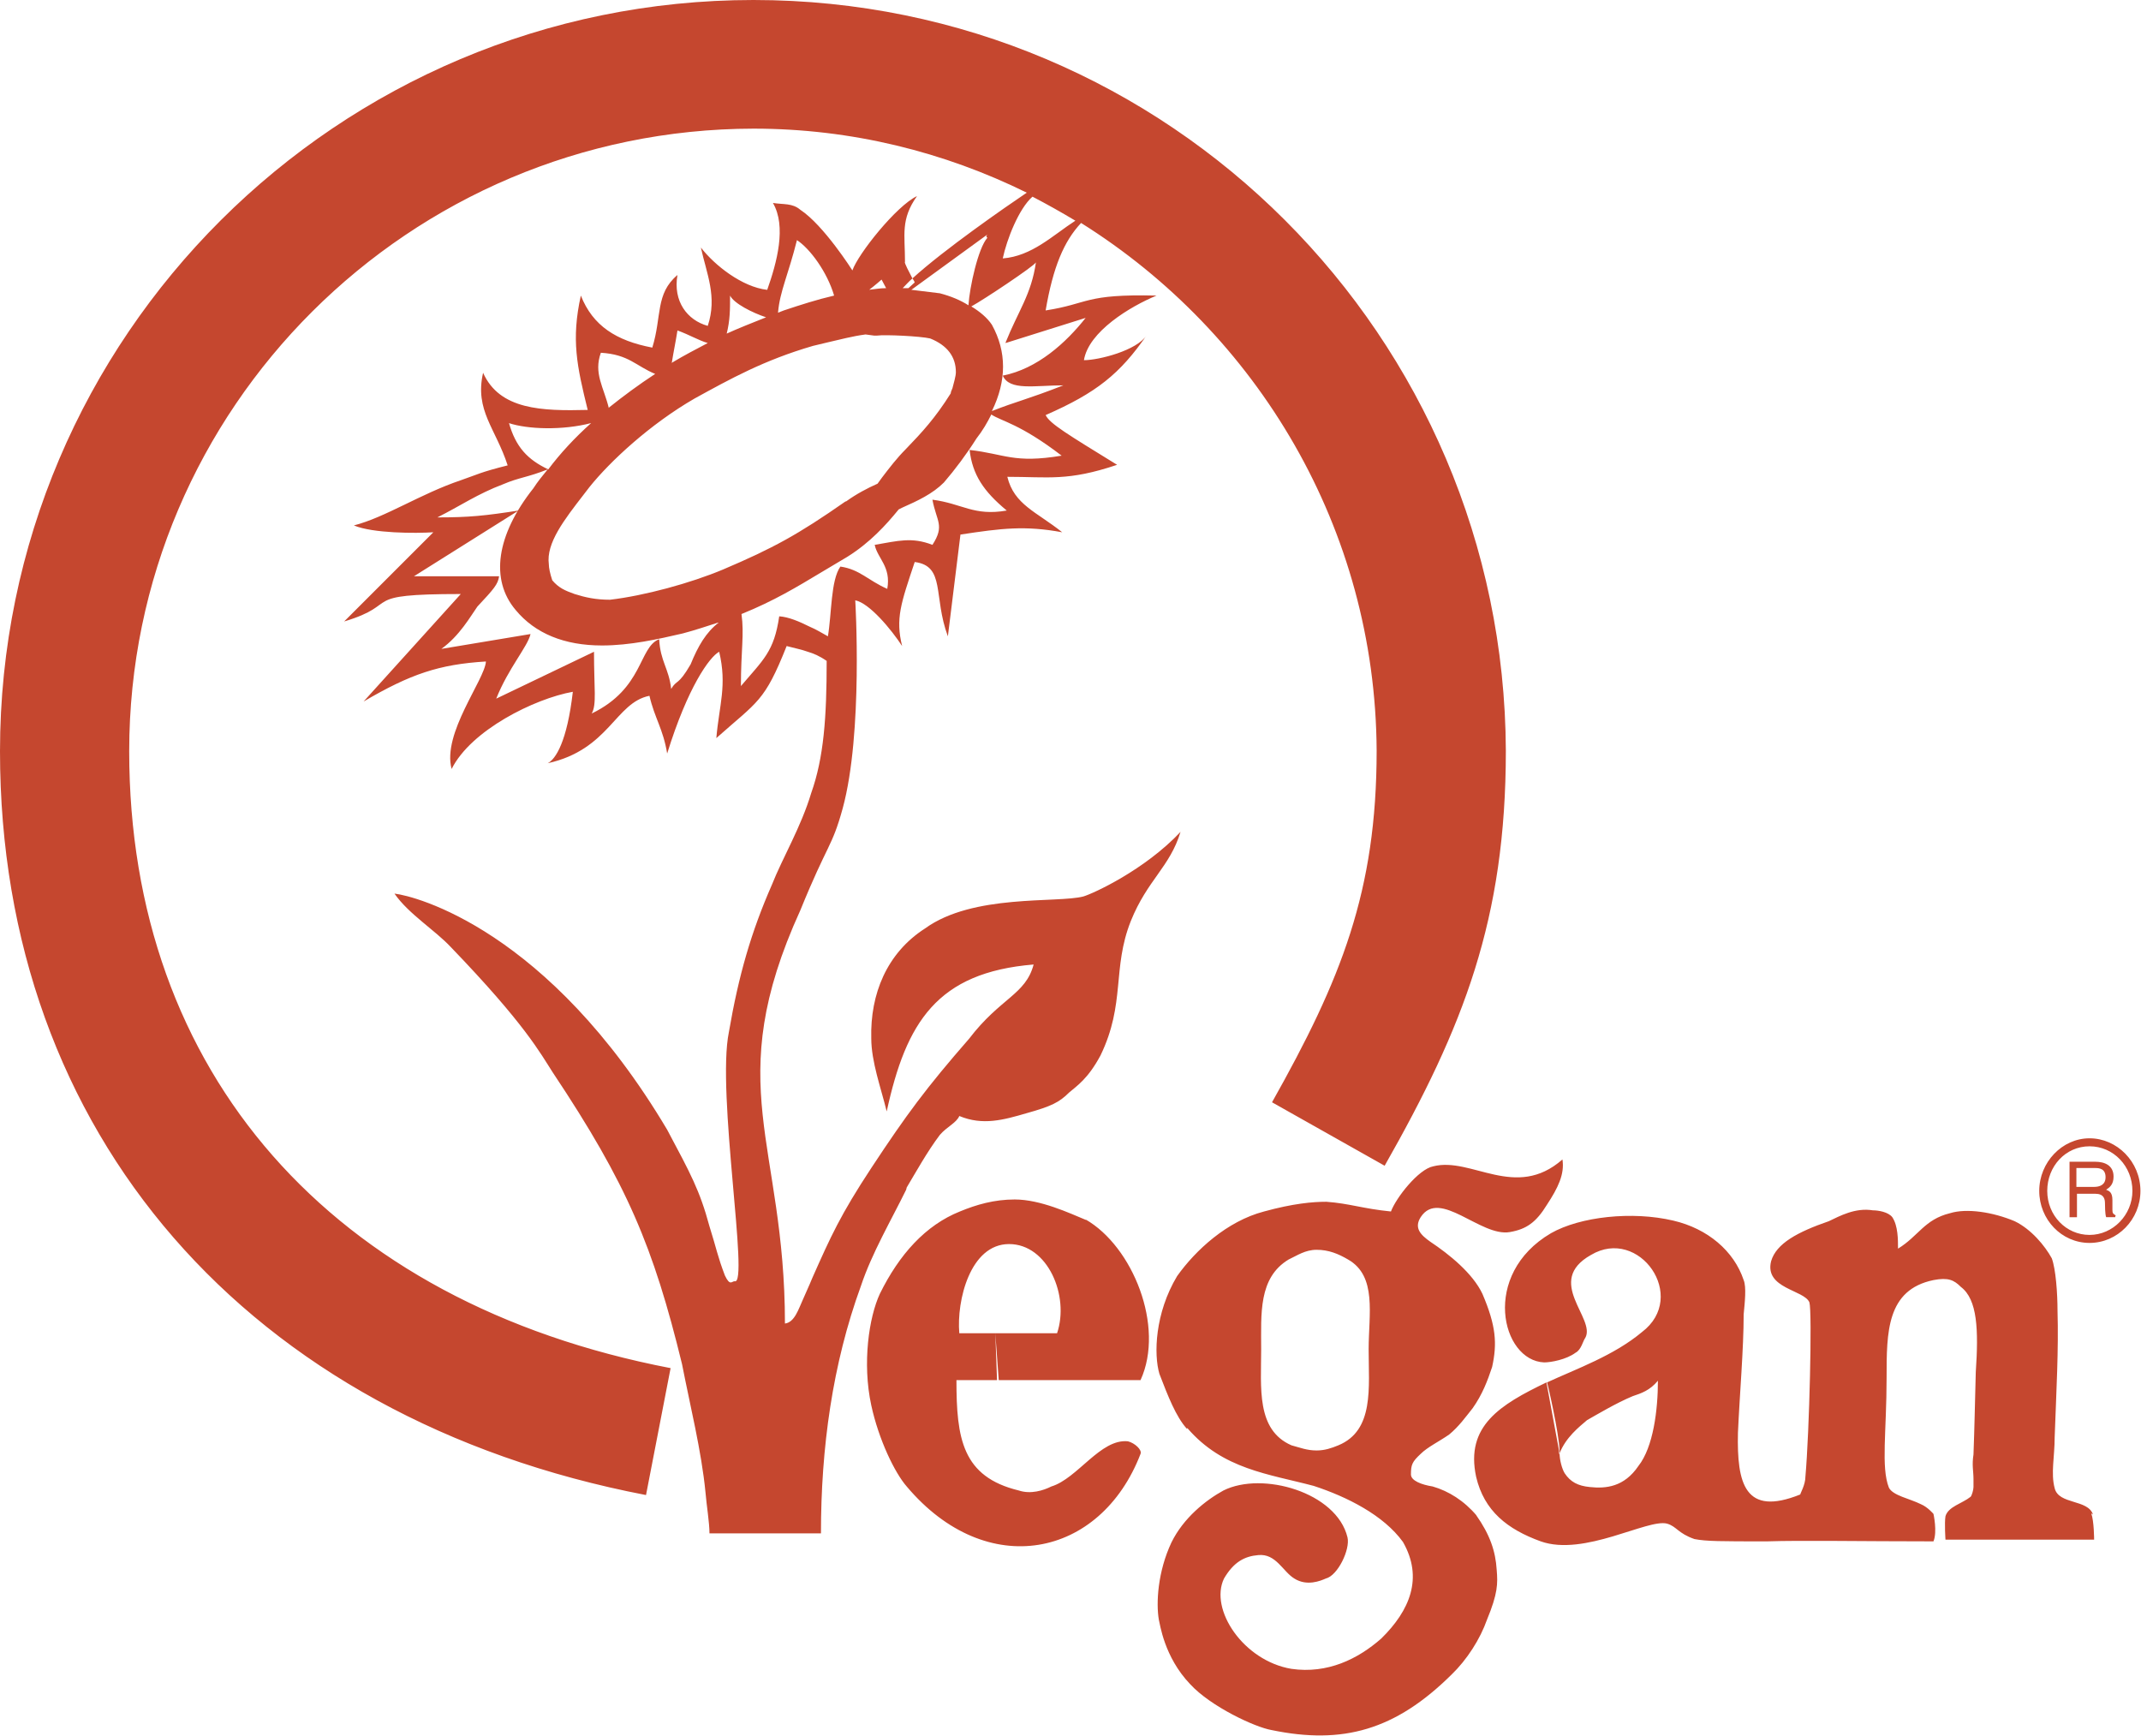 <?xml version="1.0" encoding="UTF-8"?><svg id="Layer_2" xmlns="http://www.w3.org/2000/svg" viewBox="0 0 37.45 30.36"><defs><style>.cls-1{fill:#c5472f;}</style></defs><g id="Layer_1-2"><path class="cls-1" d="m36.83,20.59c0-.15-.11-.16-.18-.16h-.33v.33h.31c.09,0,.2-.03.2-.17Zm.17.68v.02h-.16c-.02-.06-.02-.21-.02-.24,0-.08-.02-.17-.17-.17h-.32v.41h-.13v-.97h.45c.16,0,.32.06.32.26,0,.14-.07.19-.13.23.05.02.11.04.11.18v.17c0,.06.01.07.06.1Zm.3-.44c0-.43-.33-.78-.75-.78s-.74.35-.74.78.33.77.74.77.75-.35.75-.77Zm.14,0c0,.5-.4.91-.89.91s-.88-.41-.88-.91.4-.92.88-.92.89.41.89.92Zm-18.44.51c-.29-.12-.8-.36-1.25-.36-.36,0-.67.09-.96.21-.6.24-1.06.75-1.4,1.44-.19.41-.31,1.21-.15,1.95.13.6.41,1.18.62,1.42,1.4,1.66,3.39,1.25,4.09-.57.03-.07-.1-.19-.22-.22-.48-.05-.88.65-1.34.79-.14.07-.36.14-.57.07-.99-.24-1.09-.91-1.09-1.93h.71l-.03-.82h-.63c-.05-.57.19-1.56.87-1.56s1.06.91.84,1.56h-1.08l.06.82h2.48c.43-.94-.14-2.34-.96-2.81Zm6.83,5.17c-.22-.26-.49-.43-.77-.51-.19-.03-.38-.1-.38-.21,0-.17.02-.22.17-.36.12-.12.33-.22.5-.34.17-.14.29-.31.41-.46.17-.24.26-.48.34-.72.09-.41.07-.72-.17-1.28-.17-.36-.58-.69-.91-.91-.17-.12-.29-.24-.17-.43.33-.51,1.05.35,1.56.26.29-.05.46-.17.65-.48.19-.29.31-.53.27-.79-.82.72-1.59-.05-2.26.12-.26.05-.65.55-.74.79-.5-.05-.72-.14-1.13-.17-.24,0-.58.03-1.09.17-.65.17-1.2.68-1.52,1.13-.39.65-.41,1.37-.31,1.71.15.39.29.75.48.96l.69-.73.61-.66c0-.62-.05-1.25.48-1.57.15-.07.29-.17.49-.17.21,0,.38.07.55.17.51.29.36.96.36,1.57,0,.67.1,1.42-.53,1.68-.12.05-.24.09-.38.09-.17,0-.29-.05-.44-.09-.62-.27-.53-1.01-.53-1.68l-.61.65-.68.73h0c.62.72,1.42.8,2.21,1.01.58.19,1.22.51,1.56.98.36.63.12,1.2-.38,1.69-.41.36-.94.62-1.57.53-.84-.14-1.44-1.04-1.18-1.58.17-.29.36-.39.6-.41.31-.03.43.29.63.41.22.14.46.04.55,0,.21-.05.43-.51.38-.72-.19-.79-1.49-1.16-2.17-.82-.31.17-.7.48-.91.91-.24.51-.27,1.06-.22,1.35.02.07.09.65.55,1.13.36.39,1.13.75,1.42.8,1.25.26,2.17,0,3.15-.97.27-.26.5-.62.62-.96.19-.46.19-.63.17-.87-.02-.33-.12-.62-.36-.96Zm-11.35-15.37c.07-.41.05-.99.22-1.23.34.05.48.24.82.39.07-.39-.17-.53-.22-.77.41-.07.65-.14,1.01,0,.22-.34.07-.41,0-.79.53.07.72.29,1.3.19-.41-.34-.6-.63-.65-1.06.62.07.77.24,1.61.1-.73-.56-1.05-.6-1.23-.72-.07.14-.15.28-.26.42-.17.27-.38.55-.57.77-.2.2-.46.32-.73.44l-.06.03c-.22.27-.5.58-.9.83-.17.1-.32.19-.47.28-.4.24-.81.49-1.38.72.05.36-.01.63-.01,1.26.39-.46.58-.6.67-1.22.16.01.35.09.53.18.12.05.23.12.34.18Zm.32-2.37c.18-.13.37-.23.55-.31l.08-.11c.13-.17.26-.34.41-.49.29-.3.52-.55.79-.98,0-.03.02-.06.03-.09.02-.08.06-.21.06-.28,0-.27-.15-.47-.45-.59-.17-.04-.79-.07-.93-.05h-.05s-.15-.02-.15-.02c-.23.03-.45.09-.67.14l-.25.06c-.86.25-1.45.58-2.07.92-.78.45-1.48,1.1-1.84,1.55l-.1.13c-.34.44-.66.85-.61,1.22,0,.06.02.16.06.28.11.13.22.18.39.24.19.06.37.1.62.1.6-.07,1.41-.29,1.98-.53.87-.37,1.31-.61,2.14-1.19Zm-2.24,2.12c-.19.06-.39.13-.62.19-.43.1-.92.21-1.41.21-.66,0-1.17-.21-1.51-.62-.45-.53-.34-1.31.31-2.13.07-.11.16-.22.25-.33-.35.14-.5.14-.78.26-.45.17-.75.38-1.15.58.56,0,.84-.03,1.42-.12l-1.83,1.15h1.49c-.02.14-.09.22-.38.53-.12.17-.31.51-.63.74l1.56-.26c-.05.22-.39.6-.6,1.13l1.71-.82c0,.65.05.92-.04,1.08.91-.44.82-1.16,1.18-1.3.02.39.17.51.21.87.1-.17.12-.05.34-.43.13-.32.27-.56.49-.73Zm-3.66-3.5c.12.43.33.65.69.82.21-.28.46-.55.75-.81-.5.13-1.11.11-1.44,0Zm1.75-.26c.25-.2.52-.4.81-.59-.34-.14-.46-.34-.95-.37-.13.36.05.6.14.97Zm1.11-.79c.2-.12.41-.23.62-.34-.17-.05-.31-.14-.53-.22-.03.19-.07.38-.1.57Zm.94-.5c.22-.1.45-.19.7-.29-.24-.08-.56-.24-.63-.38,0,.25,0,.43-.06.67Zm.91-.37s.07-.03.1-.04c.3-.1.58-.19.88-.26-.12-.41-.42-.82-.65-.97-.15.6-.3.9-.33,1.26Zm1.58-.4c.1-.01.2-.03.31-.03l-.08-.15s-.1.09-.23.19Zm.76,0l.49.06c.19.05.36.12.5.21.02-.32.17-1,.33-1.18-.05-.05.03-.05-.01-.05l-1.32.96Zm1.59-.55c.51-.04.87-.4,1.27-.66-.25-.15-.5-.29-.75-.42-.24.21-.45.75-.52,1.08Zm.05,1.47c.22-.55.45-.84.53-1.4-.04.07-.91.65-1.13.77.15.09.28.2.36.32.26.47.26.98,0,1.51.43-.17.61-.2,1.25-.45-.5,0-.94.1-1.06-.17.61-.12,1.11-.58,1.45-1.01l-1.4.44Zm-1.74,14.82c-.26.53-.6,1.11-.79,1.68-.5,1.37-.7,2.84-.7,4.33h-1.95c0-.19-.05-.48-.07-.72-.07-.72-.27-1.52-.41-2.24-.5-2.05-.96-3.15-2.26-5.1-.22-.34-.48-.84-1.78-2.19-.29-.31-.74-.58-.99-.94.36.04,2.69.63,4.77,4.13.41.77.57,1.06.74,1.69.12.38.14.52.27.86.09.19.12.1.17.1.26.09-.32-3.3-.1-4.36.17-.99.39-1.75.75-2.57.19-.48.51-1.01.69-1.61.22-.62.27-1.32.27-2.31-.13-.09-.23-.13-.33-.16-.11-.04-.22-.06-.37-.1-.39.98-.5.96-1.23,1.61.05-.58.19-.92.05-1.51-.17.09-.55.62-.91,1.78-.07-.43-.22-.62-.31-1.01-.6.12-.7.94-1.78,1.18.14-.07.34-.38.44-1.25-.67.12-1.78.67-2.12,1.35-.17-.62.58-1.56.6-1.88-.82.05-1.32.22-2.14.7l1.7-1.88c-1.83,0-1.01.17-2.04.48l1.56-1.56c-.31.02-1.06.02-1.39-.12.55-.14,1.16-.55,1.87-.79.29-.1.34-.14.82-.26-.21-.65-.58-.96-.43-1.62.29.65,1.03.67,1.83.65-.19-.77-.29-1.23-.12-2,.21.53.62.79,1.25.91.17-.55.05-.94.44-1.27-.08.46.17.79.53.89.17-.51-.02-.91-.12-1.37.24.31.72.69,1.16.74.17-.48.34-1.11.1-1.52.19.03.34,0,.48.12.41.27.91,1.06.91,1.06.1-.29.77-1.13,1.13-1.3-.29.41-.21.67-.21,1.15-.02.01.08.19.13.29-.07.06-.12.12-.17.17h.1s.11-.1.11-.1c0,0-.01-.03-.04-.07.56-.51,1.63-1.25,2-1.5-1.44-.71-3.06-1.12-4.78-1.12C7.16,2.26,2.26,7.14,2.26,13.14c0,5.62,3.54,9.65,9.47,10.79l-.43,2.22C4.33,24.81,0,19.82,0,13.14,0,5.89,5.91,0,13.18,0s13.13,5.89,13.16,13.13c0,2.95-.74,4.83-2.12,7.26l-1.97-1.11c1.21-2.15,1.83-3.69,1.83-6.15-.02-3.89-2.09-7.3-5.17-9.23-.3.32-.49.77-.62,1.53.77-.12.67-.29,1.94-.26-.46.19-1.19.63-1.27,1.13.26,0,.93-.17,1.1-.44-.47.68-.88,1.01-1.77,1.4.07.15.39.34,1.25.87-.86.29-1.2.21-1.92.21.12.49.51.61.96.97-.65-.12-1.06-.07-1.78.04l-.22,1.78c-.26-.7-.04-1.23-.58-1.3-.24.72-.34.99-.22,1.47-.19-.29-.57-.75-.82-.8,0,0,.14,2.32-.22,3.64-.19.69-.26.6-.74,1.78-1.4,3.07-.27,4.06-.27,7.23.17-.02.24-.26.31-.41.1-.22.17-.39.17-.39.32-.72.49-1.1,1.03-1.92.62-.94.96-1.4,1.71-2.26.55-.72.99-.77,1.13-1.3-1.69.14-2.23,1.01-2.57,2.57-.1-.41-.27-.87-.27-1.28-.02-.77.27-1.49.94-1.92.84-.61,2.31-.44,2.77-.56.17-.05,1.07-.46,1.7-1.13-.19.62-.58.84-.87,1.56-.33.83-.09,1.44-.53,2.35-.22.41-.41.53-.55.65-.17.17-.31.24-.74.36-.41.12-.77.22-1.18.05-.05.12-.22.19-.34.33-.22.29-.43.67-.58.92Zm20.73,5.66c.05.14.05.46.05.46h-2.6s-.02-.29,0-.41c.05-.17.29-.22.44-.34.02-.02.05-.12.05-.17v-.14c0-.14-.03-.24,0-.43.02-.55.02-.7.04-1.44.05-.74.03-1.27-.26-1.49-.12-.12-.22-.17-.48-.12-.82.17-.82.91-.82,1.71,0,.94-.1,1.56.04,1.92.07.14.36.19.56.29.12.05.22.17.22.17,0,0,.07.31,0,.48-1.23,0-2.31-.02-2.91,0-.82,0-1.06,0-1.27-.04-.29-.1-.31-.22-.48-.27-.34-.09-1.45.58-2.21.31-.58-.21-.99-.53-1.13-1.13-.19-.89.42-1.26,1.23-1.65h0s0,0,0,0l.22,1.19s0,.07,0,.08c0-.01,0-.02.01-.03,0,.11.04.27.09.35.1.15.23.22.44.24.28.03.6,0,.85-.37.26-.33.34-.98.34-1.49-.14.17-.29.22-.44.27-.29.12-.64.33-.8.42-.14.12-.37.3-.48.58,0,0,0-.02,0-.02v-.03c-.01-.3-.21-1.18-.22-1.19.52-.24,1.17-.47,1.66-.88.82-.62-.05-1.85-.89-1.35-.82.46.09,1.11-.1,1.45-.04.05-.07.21-.17.26-.16.12-.43.17-.55.17-.75-.03-1.11-1.54.12-2.26.51-.29,1.42-.39,2.14-.22.6.14,1.06.53,1.23,1.04.05.12.02.39,0,.6,0,.6-.07,1.4-.1,2.07-.02.89.12,1.47,1.09,1.08,0-.02.09-.17.09-.31.07-.79.12-2.88.07-3.05-.09-.22-.79-.24-.67-.72.09-.31.46-.51,1.01-.7.19-.09.46-.24.77-.19.1,0,.27.03.34.12.1.15.1.39.1.55.36-.22.46-.51.91-.62.29-.09.75-.02,1.13.14.29.14.53.43.65.65.07.19.1.61.1.92.02.67-.02,1.39-.05,2.21,0,.34-.07.63,0,.89.07.29.58.19.67.46Z"/></g></svg>